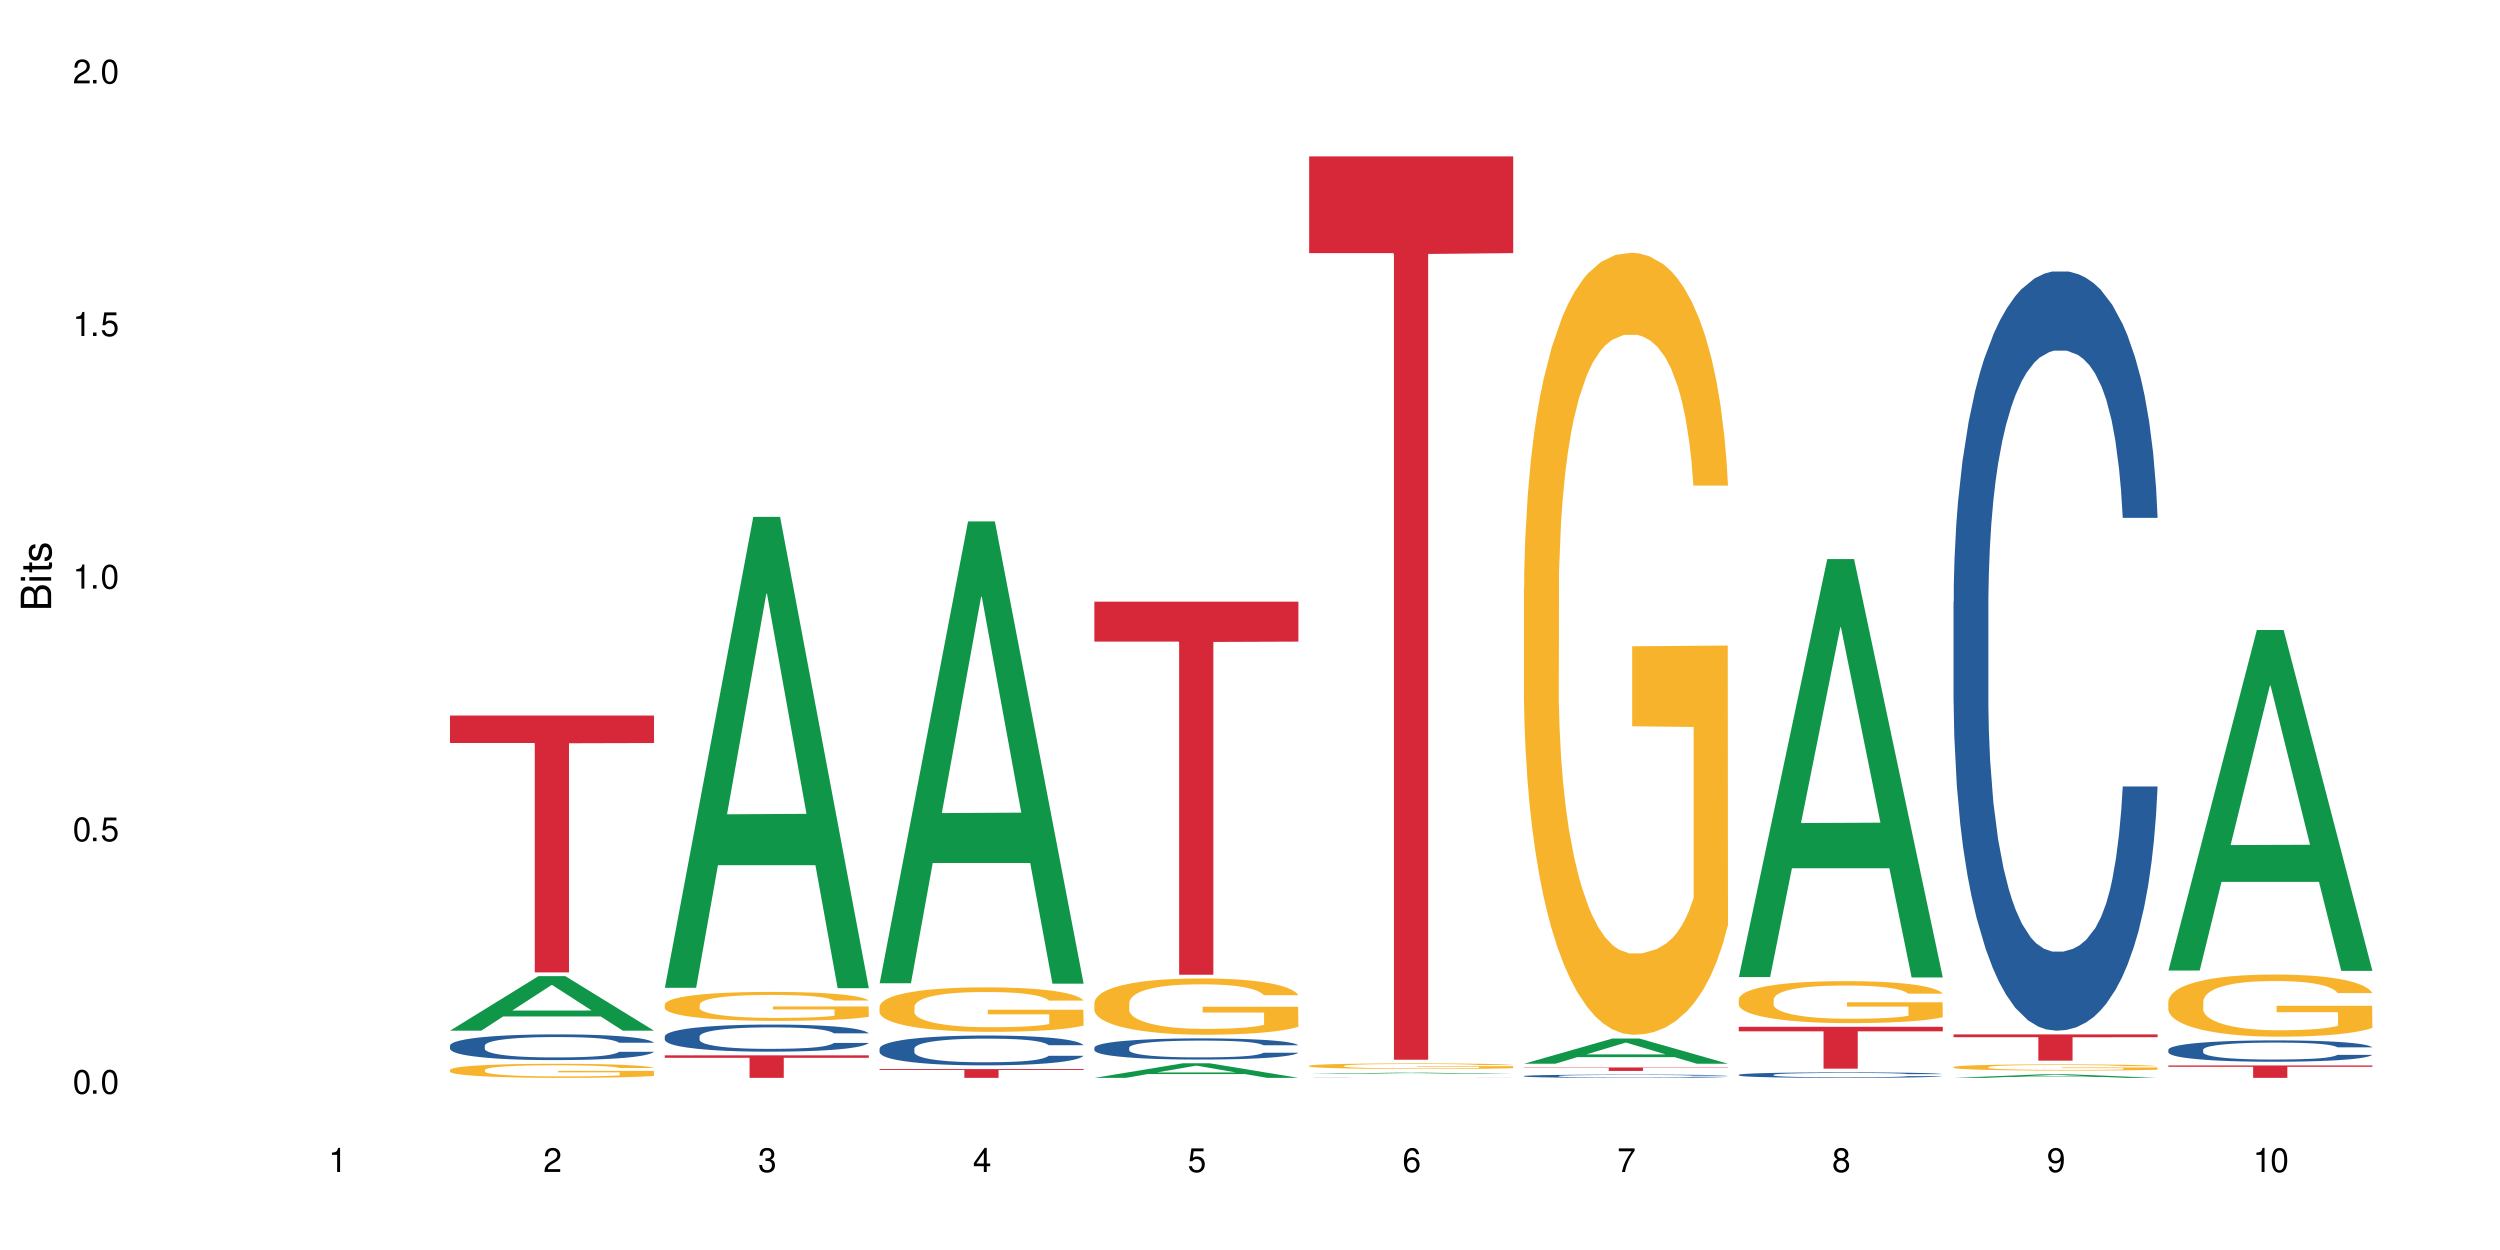 <?xml version="1.0" encoding="UTF-8"?>
<svg xmlns="http://www.w3.org/2000/svg" xmlns:xlink="http://www.w3.org/1999/xlink" width="720" height="360" viewBox="0 0 720 360">
<defs>
<g>
<g id="glyph-0-0">
</g>
<g id="glyph-0-1">
<path d="M 2.641 -6.938 C 2 -6.938 1.422 -6.656 1.078 -6.172 C 0.641 -5.562 0.406 -4.641 0.406 -3.359 C 0.406 -1.016 1.188 0.219 2.641 0.219 C 4.078 0.219 4.859 -1.016 4.859 -3.297 C 4.859 -4.641 4.656 -5.547 4.203 -6.172 C 3.844 -6.656 3.281 -6.938 2.641 -6.938 Z M 2.641 -6.188 C 3.547 -6.188 4 -5.25 4 -3.375 C 4 -1.406 3.562 -0.484 2.625 -0.484 C 1.734 -0.484 1.281 -1.438 1.281 -3.344 C 1.281 -5.25 1.734 -6.188 2.641 -6.188 Z M 2.641 -6.188 "/>
</g>
<g id="glyph-0-2">
<path d="M 1.828 -1 L 0.828 -1 L 0.828 0 L 1.828 0 Z M 1.828 -1 "/>
</g>
<g id="glyph-0-3">
<path d="M 4.562 -6.797 L 1.062 -6.797 L 0.547 -3.094 L 1.328 -3.094 C 1.719 -3.562 2.047 -3.734 2.578 -3.734 C 3.484 -3.734 4.062 -3.109 4.062 -2.094 C 4.062 -1.125 3.484 -0.531 2.578 -0.531 C 1.828 -0.531 1.375 -0.906 1.188 -1.672 L 0.328 -1.672 C 0.453 -1.109 0.547 -0.844 0.75 -0.594 C 1.125 -0.078 1.828 0.219 2.594 0.219 C 3.969 0.219 4.922 -0.781 4.922 -2.219 C 4.922 -3.562 4.031 -4.484 2.719 -4.484 C 2.25 -4.484 1.859 -4.359 1.469 -4.062 L 1.734 -5.969 L 4.562 -5.969 Z M 4.562 -6.797 "/>
</g>
<g id="glyph-0-4">
<path d="M 2.484 -4.938 L 2.484 0 L 3.328 0 L 3.328 -6.938 L 2.766 -6.938 C 2.469 -5.875 2.281 -5.734 0.984 -5.562 L 0.984 -4.938 Z M 2.484 -4.938 "/>
</g>
<g id="glyph-0-5">
<path d="M 4.859 -0.828 L 1.281 -0.828 C 1.359 -1.406 1.672 -1.781 2.5 -2.281 L 3.469 -2.828 C 4.406 -3.344 4.906 -4.062 4.906 -4.906 C 4.906 -5.484 4.672 -6.031 4.266 -6.406 C 3.859 -6.766 3.375 -6.938 2.719 -6.938 C 1.859 -6.938 1.219 -6.625 0.844 -6.031 C 0.609 -5.672 0.5 -5.234 0.484 -4.531 L 1.328 -4.531 C 1.359 -5.016 1.406 -5.281 1.531 -5.516 C 1.75 -5.938 2.188 -6.203 2.703 -6.203 C 3.469 -6.203 4.031 -5.641 4.031 -4.891 C 4.031 -4.344 3.719 -3.859 3.125 -3.516 L 2.234 -3 C 0.812 -2.172 0.406 -1.531 0.328 -0.016 L 4.859 -0.016 Z M 4.859 -0.828 "/>
</g>
<g id="glyph-0-6">
<path d="M 2.125 -3.188 L 2.578 -3.188 C 3.5 -3.188 3.984 -2.766 3.984 -1.922 C 3.984 -1.062 3.469 -0.531 2.594 -0.531 C 1.656 -0.531 1.203 -1 1.156 -2.016 L 0.312 -2.016 C 0.344 -1.453 0.438 -1.094 0.609 -0.781 C 0.953 -0.109 1.625 0.219 2.547 0.219 C 3.953 0.219 4.859 -0.625 4.859 -1.938 C 4.859 -2.828 4.516 -3.297 3.703 -3.594 C 4.344 -3.844 4.656 -4.328 4.656 -5.031 C 4.656 -6.219 3.875 -6.938 2.578 -6.938 C 1.203 -6.938 0.484 -6.172 0.453 -4.703 L 1.297 -4.703 C 1.312 -5.125 1.344 -5.359 1.453 -5.578 C 1.641 -5.969 2.062 -6.203 2.594 -6.203 C 3.344 -6.203 3.797 -5.75 3.797 -5 C 3.797 -4.516 3.609 -4.219 3.25 -4.047 C 3.016 -3.953 2.703 -3.922 2.125 -3.906 Z M 2.125 -3.188 "/>
</g>
<g id="glyph-0-7">
<path d="M 3.141 -1.672 L 3.141 0 L 3.984 0 L 3.984 -1.672 L 4.984 -1.672 L 4.984 -2.438 L 3.984 -2.438 L 3.984 -6.938 L 3.359 -6.938 L 0.266 -2.578 L 0.266 -1.672 Z M 3.141 -2.438 L 1 -2.438 L 3.141 -5.5 Z M 3.141 -2.438 "/>
</g>
<g id="glyph-0-8">
<path d="M 4.781 -5.125 C 4.609 -6.266 3.891 -6.938 2.844 -6.938 C 2.094 -6.938 1.422 -6.578 1.031 -5.953 C 0.594 -5.266 0.406 -4.422 0.406 -3.172 C 0.406 -2 0.578 -1.25 0.984 -0.641 C 1.359 -0.078 1.953 0.219 2.703 0.219 C 3.984 0.219 4.922 -0.75 4.922 -2.094 C 4.922 -3.375 4.062 -4.281 2.844 -4.281 C 2.172 -4.281 1.641 -4.031 1.281 -3.516 C 1.281 -5.234 1.828 -6.188 2.797 -6.188 C 3.391 -6.188 3.797 -5.797 3.938 -5.125 Z M 2.734 -3.531 C 3.547 -3.531 4.062 -2.953 4.062 -2.031 C 4.062 -1.156 3.484 -0.531 2.703 -0.531 C 1.922 -0.531 1.328 -1.188 1.328 -2.078 C 1.328 -2.938 1.906 -3.531 2.734 -3.531 Z M 2.734 -3.531 "/>
</g>
<g id="glyph-0-9">
<path d="M 4.984 -6.797 L 0.438 -6.797 L 0.438 -5.969 L 4.109 -5.969 C 2.5 -3.656 1.828 -2.234 1.328 0 L 2.219 0 C 2.594 -2.172 3.453 -4.047 4.984 -6.094 Z M 4.984 -6.797 "/>
</g>
<g id="glyph-0-10">
<path d="M 3.75 -3.656 C 4.469 -4.094 4.688 -4.438 4.688 -5.078 C 4.688 -6.172 3.844 -6.938 2.641 -6.938 C 1.438 -6.938 0.594 -6.172 0.594 -5.094 C 0.594 -4.438 0.812 -4.094 1.516 -3.656 C 0.734 -3.266 0.359 -2.703 0.359 -1.922 C 0.359 -0.656 1.281 0.219 2.641 0.219 C 3.984 0.219 4.922 -0.656 4.922 -1.922 C 4.922 -2.703 4.531 -3.266 3.75 -3.656 Z M 2.641 -6.188 C 3.359 -6.188 3.812 -5.75 3.812 -5.062 C 3.812 -4.406 3.344 -3.984 2.641 -3.984 C 1.922 -3.984 1.453 -4.406 1.453 -5.078 C 1.453 -5.75 1.922 -6.188 2.641 -6.188 Z M 2.641 -3.266 C 3.484 -3.266 4.062 -2.719 4.062 -1.906 C 4.062 -1.078 3.484 -0.531 2.625 -0.531 C 1.797 -0.531 1.219 -1.094 1.219 -1.906 C 1.219 -2.719 1.781 -3.266 2.641 -3.266 Z M 2.641 -3.266 "/>
</g>
<g id="glyph-0-11">
<path d="M 0.516 -1.578 C 0.672 -0.453 1.406 0.219 2.438 0.219 C 3.188 0.219 3.859 -0.141 4.266 -0.766 C 4.688 -1.453 4.891 -2.297 4.891 -3.547 C 4.891 -4.719 4.703 -5.453 4.312 -6.078 C 3.938 -6.641 3.344 -6.938 2.594 -6.938 C 1.297 -6.938 0.359 -5.969 0.359 -4.625 C 0.359 -3.344 1.234 -2.453 2.453 -2.453 C 3.094 -2.453 3.578 -2.672 4.016 -3.203 C 4 -1.484 3.469 -0.531 2.5 -0.531 C 1.906 -0.531 1.484 -0.906 1.359 -1.578 Z M 2.578 -6.203 C 3.375 -6.203 3.969 -5.531 3.969 -4.641 C 3.969 -3.797 3.391 -3.188 2.547 -3.188 C 1.734 -3.188 1.234 -3.766 1.234 -4.688 C 1.234 -5.562 1.797 -6.203 2.578 -6.203 Z M 2.578 -6.203 "/>
</g>
<g id="glyph-1-0">
</g>
<g id="glyph-1-1">
<path d="M 0 -0.953 L 0 -4.891 C 0 -5.719 -0.234 -6.344 -0.734 -6.797 C -1.188 -7.234 -1.812 -7.469 -2.5 -7.469 C -3.547 -7.469 -4.188 -7 -4.625 -5.875 C -4.984 -6.688 -5.625 -7.094 -6.531 -7.094 C -7.172 -7.094 -7.734 -6.859 -8.141 -6.391 C -8.562 -5.922 -8.75 -5.344 -8.75 -4.5 L -8.75 -0.953 Z M -4.984 -2.062 L -7.766 -2.062 L -7.766 -4.219 C -7.766 -4.844 -7.688 -5.203 -7.453 -5.5 C -7.219 -5.812 -6.859 -5.969 -6.375 -5.969 C -5.891 -5.969 -5.531 -5.812 -5.297 -5.5 C -5.062 -5.203 -4.984 -4.844 -4.984 -4.219 Z M -0.984 -2.062 L -4 -2.062 L -4 -4.781 C -4 -5.766 -3.438 -6.359 -2.484 -6.359 C -1.547 -6.359 -0.984 -5.766 -0.984 -4.781 Z M -0.984 -2.062 "/>
</g>
<g id="glyph-1-2">
<path d="M -6.281 -1.797 L -6.281 -0.797 L 0 -0.797 L 0 -1.797 Z M -8.75 -1.797 L -8.75 -0.797 L -7.484 -0.797 L -7.484 -1.797 Z M -8.75 -1.797 "/>
</g>
<g id="glyph-1-3">
<path d="M -6.281 -3.047 L -6.281 -2.016 L -8.016 -2.016 L -8.016 -1.016 L -6.281 -1.016 L -6.281 -0.172 L -5.469 -0.172 L -5.469 -1.016 L -0.719 -1.016 C -0.078 -1.016 0.281 -1.453 0.281 -2.234 C 0.281 -2.5 0.25 -2.719 0.188 -3.047 L -0.641 -3.047 C -0.609 -2.906 -0.594 -2.766 -0.594 -2.562 C -0.594 -2.141 -0.719 -2.016 -1.156 -2.016 L -5.469 -2.016 L -5.469 -3.047 Z M -6.281 -3.047 "/>
</g>
<g id="glyph-1-4">
<path d="M -4.531 -5.25 C -5.766 -5.25 -6.469 -4.422 -6.469 -2.969 C -6.469 -1.516 -5.719 -0.562 -4.547 -0.562 C -3.562 -0.562 -3.094 -1.062 -2.734 -2.562 L -2.516 -3.484 C -2.344 -4.188 -2.094 -4.469 -1.641 -4.469 C -1.047 -4.469 -0.641 -3.875 -0.641 -3 C -0.641 -2.453 -0.797 -2 -1.062 -1.75 C -1.25 -1.594 -1.422 -1.531 -1.875 -1.469 L -1.875 -0.406 C -0.422 -0.453 0.281 -1.266 0.281 -2.922 C 0.281 -4.5 -0.5 -5.516 -1.719 -5.516 C -2.656 -5.516 -3.172 -4.984 -3.469 -3.734 L -3.703 -2.766 C -3.891 -1.953 -4.156 -1.609 -4.594 -1.609 C -5.188 -1.609 -5.547 -2.125 -5.547 -2.938 C -5.547 -3.75 -5.203 -4.172 -4.531 -4.203 Z M -4.531 -5.25 "/>
</g>
</g>
</defs>
<rect x="-72" y="-36" width="864" height="432" fill="rgb(100%, 100%, 100%)" fill-opacity="1"/>
<path fill-rule="nonzero" fill="rgb(6.275%, 58.824%, 28.235%)" fill-opacity="1" d="M 129.594 296.824 L 129.656 296.809 L 155.082 281.121 L 162.805 281.121 L 188.359 296.84 L 179.383 296.84 L 172.977 292.734 L 144.91 292.734 L 138.633 296.824 L 129.594 296.824 L 147.613 291.039 L 170.402 291.023 L 159.039 283.688 L 158.914 283.672 L 158.789 283.719 L 147.547 291.023 L 147.613 291.039 Z M 129.594 296.824 "/>
<path fill-rule="nonzero" fill="rgb(14.51%, 36.078%, 60%)" fill-opacity="1" d="M 129.594 301.125 L 129.664 301.117 L 129.664 300.957 L 129.879 300.699 L 130.379 300.375 L 130.883 300.152 L 132.172 299.754 L 133.965 299.367 L 135.828 299.07 L 137.188 298.895 L 138.406 298.758 L 141.203 298.508 L 142.992 298.379 L 144.93 298.262 L 147.293 298.148 L 149.016 298.082 L 152.883 297.973 L 155.75 297.926 L 157.973 297.906 L 162.773 297.906 L 165.641 297.934 L 167.719 297.965 L 170.012 298.02 L 171.949 298.082 L 175.316 298.23 L 178.324 298.418 L 179.688 298.527 L 181.836 298.738 L 183.484 298.941 L 184.633 299.117 L 185.922 299.367 L 187.07 299.672 L 187.93 300.016 L 188.359 300.309 L 178.324 300.309 L 177.824 300.035 L 177.25 299.828 L 176.176 299.551 L 175.102 299.352 L 173.598 299.156 L 172.234 299.027 L 170.371 298.898 L 168.723 298.82 L 167.004 298.758 L 165.355 298.719 L 162.199 298.676 L 158.547 298.676 L 157.184 298.691 L 154.391 298.742 L 152.883 298.793 L 150.734 298.887 L 149.23 298.973 L 147.438 299.109 L 146.219 299.223 L 144.715 299.398 L 143.641 299.555 L 142.422 299.777 L 141.703 299.949 L 141.059 300.137 L 140.484 300.359 L 140.055 300.598 L 139.77 300.848 L 139.625 301.09 L 139.625 302.141 L 139.77 302.383 L 140.129 302.668 L 141.059 303.082 L 142.422 303.441 L 143.996 303.723 L 145.504 303.926 L 146.363 304.02 L 147.508 304.129 L 149.301 304.266 L 151.879 304.398 L 153.387 304.453 L 155.68 304.508 L 158.043 304.535 L 161.199 304.535 L 163.992 304.508 L 165.855 304.477 L 167.789 304.422 L 170.441 304.305 L 172.09 304.199 L 173.523 304.07 L 174.598 303.941 L 175.316 303.832 L 176.391 303.621 L 177.25 303.391 L 177.895 303.156 L 178.324 302.926 L 188.359 302.926 L 187.93 303.195 L 187.285 303.461 L 186.641 303.656 L 185.637 303.895 L 184.488 304.102 L 182.84 304.34 L 181.48 304.496 L 179.688 304.664 L 178.039 304.793 L 176.246 304.906 L 173.598 305.043 L 171.875 305.109 L 170.012 305.172 L 167.789 305.227 L 164.996 305.273 L 161.984 305.301 L 159.191 305.309 L 156.18 305.293 L 153.957 305.266 L 151.02 305.207 L 147.367 305.082 L 144.715 304.957 L 142.637 304.828 L 140.844 304.691 L 138.836 304.508 L 136.258 304.211 L 134.68 303.98 L 133.605 303.793 L 132.387 303.527 L 131.527 303.289 L 130.523 302.91 L 129.809 302.43 L 129.594 302.059 Z M 129.594 301.125 "/>
<path fill-rule="nonzero" fill="rgb(96.863%, 70.196%, 16.863%)" fill-opacity="1" d="M 129.594 308.109 L 129.664 308.105 L 129.664 308.031 L 129.949 307.867 L 130.668 307.637 L 131.598 307.449 L 132.602 307.301 L 133.246 307.223 L 134.32 307.109 L 135.254 307.027 L 137.617 306.863 L 140.629 306.707 L 142.277 306.641 L 144.141 306.578 L 146.793 306.508 L 148.012 306.48 L 151.738 306.422 L 155.965 306.383 L 160.625 306.371 L 162.773 306.375 L 165.711 306.391 L 169.727 306.434 L 172.02 306.469 L 173.812 306.508 L 175.676 306.555 L 177.969 306.629 L 180.117 306.719 L 181.836 306.805 L 183.559 306.918 L 184.992 307.035 L 186.211 307.164 L 187.285 307.32 L 187.93 307.449 L 188.359 307.582 L 178.398 307.582 L 177.824 307.449 L 177.18 307.352 L 176.105 307.23 L 175.031 307.141 L 173.953 307.07 L 171.949 306.973 L 170.227 306.914 L 168.078 306.863 L 166 306.828 L 163.633 306.805 L 162.199 306.801 L 158.402 306.801 L 154.961 306.824 L 152.957 306.855 L 151.523 306.883 L 149.516 306.941 L 148.297 306.984 L 147.582 307.016 L 145.43 307.129 L 143.996 307.234 L 143.207 307.305 L 142.207 307.414 L 141.488 307.516 L 140.699 307.664 L 140.27 307.773 L 139.695 308.027 L 139.625 308.691 L 139.84 308.832 L 140.27 308.984 L 140.844 309.117 L 141.703 309.258 L 142.562 309.367 L 144.07 309.512 L 145.359 309.609 L 146.363 309.672 L 148.297 309.77 L 149.086 309.805 L 150.949 309.871 L 152.883 309.922 L 155.25 309.969 L 157.039 309.988 L 159.906 310.008 L 163.562 310.008 L 167.863 309.984 L 170.586 309.957 L 172.449 309.926 L 173.668 309.902 L 175.172 309.859 L 176.246 309.824 L 177.25 309.781 L 178.469 309.719 L 178.469 308.832 L 160.766 308.828 L 160.766 308.414 L 188.289 308.41 L 188.359 309.859 L 186.855 309.961 L 184.992 310.055 L 183.199 310.129 L 181.336 310.195 L 178.684 310.266 L 176.535 310.309 L 173.238 310.359 L 170.227 310.395 L 167.074 310.414 L 164.277 310.426 L 160.984 310.43 L 158.043 310.422 L 154.891 310.402 L 152.383 310.371 L 150.09 310.336 L 147.797 310.285 L 144.93 310.207 L 143.066 310.145 L 141.129 310.066 L 139.195 309.977 L 137.477 309.875 L 136.328 309.797 L 135.184 309.707 L 133.965 309.598 L 132.816 309.473 L 131.957 309.355 L 131.168 309.227 L 130.594 309.105 L 130.023 308.938 L 129.734 308.805 L 129.594 308.688 Z M 129.594 308.109 "/>
<path fill-rule="nonzero" fill="rgb(83.922%, 15.686%, 22.353%)" fill-opacity="1" d="M 129.594 206.074 L 188.359 206.074 L 188.359 213.992 L 163.867 214.062 L 163.867 280.055 L 154.012 280.055 L 154.012 214.133 L 153.871 213.992 L 129.594 213.992 Z M 129.594 206.074 "/>
<path fill-rule="nonzero" fill="rgb(6.275%, 58.824%, 28.235%)" fill-opacity="1" d="M 191.453 284.48 L 191.516 284.352 L 216.945 148.863 L 224.668 148.863 L 250.219 284.605 L 241.242 284.605 L 234.84 249.172 L 206.773 249.172 L 200.492 284.48 L 191.453 284.48 L 209.473 234.516 L 232.266 234.387 L 220.898 171.039 L 220.773 170.914 L 220.648 171.293 L 209.41 234.387 L 209.473 234.516 Z M 191.453 284.48 "/>
<path fill-rule="nonzero" fill="rgb(14.51%, 36.078%, 60%)" fill-opacity="1" d="M 191.453 298.473 L 191.523 298.465 L 191.523 298.293 L 191.738 298.023 L 192.242 297.68 L 192.742 297.445 L 194.031 297.023 L 195.824 296.617 L 197.688 296.305 L 199.051 296.121 L 200.27 295.977 L 203.062 295.715 L 204.855 295.578 L 206.789 295.457 L 209.156 295.336 L 210.875 295.266 L 214.746 295.148 L 217.613 295.102 L 219.832 295.078 L 224.637 295.078 L 227.5 295.105 L 229.582 295.141 L 231.875 295.199 L 233.809 295.266 L 237.176 295.422 L 240.188 295.621 L 241.547 295.734 L 243.699 295.957 L 245.348 296.168 L 246.492 296.355 L 247.785 296.617 L 248.93 296.941 L 249.789 297.305 L 250.219 297.609 L 240.188 297.609 L 239.684 297.324 L 239.113 297.105 L 238.035 296.812 L 236.961 296.605 L 235.457 296.398 L 234.094 296.262 L 232.23 296.125 L 230.582 296.039 L 228.863 295.977 L 227.215 295.934 L 224.062 295.891 L 220.406 295.891 L 219.043 295.906 L 216.25 295.961 L 214.746 296.012 L 212.594 296.113 L 211.09 296.203 L 209.297 296.348 L 208.078 296.469 L 206.574 296.656 L 205.5 296.816 L 204.281 297.055 L 203.566 297.23 L 202.918 297.43 L 202.348 297.668 L 201.918 297.918 L 201.629 298.18 L 201.484 298.438 L 201.484 299.543 L 201.629 299.801 L 201.988 300.098 L 202.918 300.535 L 204.281 300.91 L 205.859 301.211 L 207.363 301.426 L 208.223 301.523 L 209.371 301.641 L 211.16 301.781 L 213.742 301.926 L 215.246 301.98 L 217.539 302.039 L 219.906 302.066 L 223.059 302.066 L 225.852 302.039 L 227.715 302.004 L 229.652 301.945 L 232.305 301.824 L 233.953 301.711 L 235.387 301.574 L 236.461 301.438 L 237.176 301.324 L 238.254 301.105 L 239.113 300.863 L 239.758 300.613 L 240.188 300.371 L 250.219 300.371 L 249.789 300.656 L 249.145 300.934 L 248.5 301.141 L 247.496 301.391 L 246.352 301.609 L 244.703 301.859 L 243.34 302.023 L 241.547 302.203 L 239.898 302.34 L 238.109 302.461 L 235.457 302.602 L 233.738 302.672 L 231.875 302.738 L 229.652 302.793 L 226.855 302.844 L 223.848 302.871 L 221.051 302.879 L 218.043 302.867 L 215.82 302.836 L 212.883 302.773 L 209.227 302.645 L 206.574 302.508 L 204.496 302.375 L 202.703 302.23 L 200.699 302.039 L 198.117 301.727 L 196.543 301.48 L 195.465 301.281 L 194.246 301.004 L 193.387 300.754 L 192.383 300.355 L 191.668 299.848 L 191.453 299.457 Z M 191.453 298.473 "/>
<path fill-rule="nonzero" fill="rgb(96.863%, 70.196%, 16.863%)" fill-opacity="1" d="M 191.453 289.246 L 191.523 289.238 L 191.523 289.086 L 191.812 288.742 L 192.527 288.27 L 193.461 287.879 L 194.461 287.574 L 195.109 287.418 L 196.184 287.188 L 197.113 287.02 L 199.48 286.676 L 202.488 286.355 L 204.137 286.219 L 206 286.09 L 208.652 285.945 L 209.871 285.895 L 213.598 285.77 L 217.828 285.695 L 222.484 285.672 L 224.637 285.68 L 227.574 285.711 L 231.586 285.793 L 233.879 285.871 L 235.672 285.945 L 237.535 286.047 L 239.828 286.199 L 241.98 286.379 L 243.699 286.562 L 245.418 286.793 L 246.852 287.035 L 248.07 287.301 L 249.145 287.621 L 249.789 287.887 L 250.219 288.156 L 240.258 288.156 L 239.684 287.887 L 239.039 287.684 L 237.965 287.43 L 236.891 287.25 L 235.816 287.105 L 233.809 286.906 L 232.09 286.785 L 229.938 286.676 L 227.859 286.609 L 225.496 286.562 L 224.062 286.547 L 220.262 286.547 L 216.824 286.602 L 214.816 286.66 L 213.383 286.723 L 211.375 286.836 L 210.156 286.93 L 209.441 286.988 L 207.293 287.227 L 205.859 287.438 L 205.07 287.582 L 204.066 287.812 L 203.348 288.02 L 202.562 288.324 L 202.133 288.551 L 201.559 289.07 L 201.484 290.441 L 201.703 290.73 L 202.133 291.043 L 202.703 291.316 L 203.566 291.605 L 204.426 291.828 L 205.93 292.125 L 207.219 292.32 L 208.223 292.449 L 210.156 292.656 L 210.945 292.727 L 212.809 292.863 L 214.746 292.969 L 217.109 293.059 L 218.902 293.105 L 221.77 293.145 L 225.422 293.145 L 229.723 293.098 L 232.445 293.039 L 234.309 292.977 L 235.527 292.922 L 237.035 292.84 L 238.109 292.762 L 239.113 292.68 L 240.332 292.551 L 240.332 290.73 L 222.629 290.723 L 222.629 289.867 L 250.148 289.859 L 250.219 292.84 L 248.715 293.047 L 246.852 293.242 L 245.059 293.395 L 243.195 293.523 L 240.547 293.668 L 238.395 293.762 L 235.098 293.867 L 232.09 293.938 L 228.934 293.98 L 226.141 294.004 L 222.844 294.012 L 219.906 293.996 L 216.75 293.953 L 214.242 293.891 L 211.949 293.816 L 209.656 293.715 L 206.789 293.555 L 204.926 293.426 L 202.992 293.266 L 201.055 293.074 L 199.336 292.871 L 198.191 292.711 L 197.043 292.527 L 195.824 292.297 L 194.68 292.039 L 193.816 291.805 L 193.031 291.535 L 192.457 291.285 L 191.883 290.941 L 191.598 290.668 L 191.453 290.434 Z M 191.453 289.246 "/>
<path fill-rule="nonzero" fill="rgb(83.922%, 15.686%, 22.353%)" fill-opacity="1" d="M 191.453 303.945 L 250.219 303.945 L 250.219 304.641 L 225.727 304.645 L 225.727 310.43 L 215.875 310.43 L 215.875 304.652 L 215.73 304.641 L 191.453 304.641 Z M 191.453 303.945 "/>
<path fill-rule="nonzero" fill="rgb(6.275%, 58.824%, 28.235%)" fill-opacity="1" d="M 253.312 283.172 L 253.375 283.047 L 278.805 150.156 L 286.527 150.156 L 312.082 283.297 L 303.102 283.297 L 296.699 248.543 L 268.633 248.543 L 262.355 283.172 L 253.312 283.172 L 271.332 234.164 L 294.125 234.039 L 282.762 171.906 L 282.633 171.781 L 282.508 172.156 L 271.27 234.039 L 271.332 234.164 Z M 253.312 283.172 "/>
<path fill-rule="nonzero" fill="rgb(14.51%, 36.078%, 60%)" fill-opacity="1" d="M 253.312 301.973 L 253.387 301.965 L 253.387 301.777 L 253.602 301.48 L 254.102 301.102 L 254.605 300.844 L 255.895 300.383 L 257.684 299.934 L 259.547 299.59 L 260.91 299.383 L 262.129 299.227 L 264.922 298.938 L 266.715 298.789 L 268.652 298.656 L 271.016 298.52 L 272.734 298.441 L 276.605 298.316 L 279.473 298.262 L 281.695 298.238 L 286.496 298.238 L 289.363 298.27 L 291.441 298.309 L 293.734 298.371 L 295.668 298.441 L 299.039 298.617 L 302.047 298.836 L 303.41 298.961 L 305.559 299.203 L 307.207 299.438 L 308.355 299.645 L 309.645 299.934 L 310.793 300.285 L 311.652 300.688 L 312.082 301.023 L 302.047 301.023 L 301.547 300.711 L 300.973 300.469 L 299.898 300.145 L 298.824 299.918 L 297.316 299.691 L 295.957 299.543 L 294.094 299.391 L 292.445 299.297 L 290.723 299.227 L 289.074 299.18 L 285.922 299.133 L 282.266 299.133 L 280.906 299.148 L 278.109 299.211 L 276.605 299.266 L 274.457 299.375 L 272.949 299.48 L 271.16 299.637 L 269.941 299.77 L 268.434 299.973 L 267.359 300.152 L 266.141 300.414 L 265.426 300.609 L 264.781 300.828 L 264.207 301.086 L 263.777 301.363 L 263.492 301.652 L 263.348 301.934 L 263.348 303.152 L 263.492 303.434 L 263.848 303.762 L 264.781 304.242 L 266.141 304.66 L 267.719 304.988 L 269.223 305.223 L 270.082 305.332 L 271.23 305.457 L 273.023 305.617 L 275.602 305.773 L 277.105 305.836 L 279.402 305.898 L 281.766 305.93 L 284.918 305.93 L 287.715 305.898 L 289.578 305.859 L 291.512 305.797 L 294.164 305.664 L 295.812 305.539 L 297.246 305.387 L 298.32 305.238 L 299.039 305.113 L 300.113 304.871 L 300.973 304.602 L 301.617 304.328 L 302.047 304.062 L 312.082 304.062 L 311.652 304.375 L 311.008 304.684 L 310.363 304.91 L 309.359 305.184 L 308.211 305.426 L 306.562 305.703 L 305.203 305.883 L 303.41 306.078 L 301.762 306.227 L 299.969 306.359 L 297.316 306.52 L 295.598 306.598 L 293.734 306.668 L 291.512 306.73 L 288.719 306.785 L 285.707 306.816 L 282.914 306.824 L 279.902 306.809 L 277.68 306.777 L 274.742 306.707 L 271.086 306.566 L 268.434 306.418 L 266.355 306.266 L 264.566 306.109 L 262.559 305.898 L 259.98 305.555 L 258.402 305.285 L 257.328 305.066 L 256.109 304.762 L 255.25 304.484 L 254.246 304.047 L 253.527 303.488 L 253.312 303.059 Z M 253.312 301.973 "/>
<path fill-rule="nonzero" fill="rgb(96.863%, 70.196%, 16.863%)" fill-opacity="1" d="M 253.312 289.848 L 253.387 289.836 L 253.387 289.605 L 253.672 289.078 L 254.387 288.352 L 255.32 287.754 L 256.324 287.289 L 256.969 287.043 L 258.043 286.691 L 258.977 286.434 L 261.34 285.906 L 264.352 285.414 L 266 285.203 L 267.863 285.008 L 270.516 284.785 L 271.73 284.703 L 275.461 284.516 L 279.688 284.398 L 284.348 284.363 L 286.496 284.375 L 289.434 284.422 L 293.449 284.551 L 295.742 284.668 L 297.531 284.785 L 299.395 284.938 L 301.691 285.168 L 303.84 285.449 L 305.559 285.73 L 307.281 286.082 L 308.715 286.457 L 309.93 286.867 L 311.008 287.355 L 311.652 287.766 L 312.082 288.176 L 302.121 288.176 L 301.547 287.766 L 300.902 287.449 L 299.824 287.066 L 298.75 286.785 L 297.676 286.562 L 295.668 286.258 L 293.949 286.07 L 291.801 285.906 L 289.723 285.801 L 287.355 285.73 L 285.922 285.707 L 282.125 285.707 L 278.684 285.789 L 276.676 285.883 L 275.242 285.977 L 273.238 286.152 L 272.02 286.293 L 271.301 286.387 L 269.152 286.75 L 267.719 287.078 L 266.93 287.301 L 265.926 287.648 L 265.211 287.965 L 264.422 288.434 L 263.992 288.785 L 263.418 289.582 L 263.348 291.688 L 263.562 292.129 L 263.992 292.609 L 264.566 293.031 L 265.426 293.477 L 266.285 293.816 L 267.789 294.273 L 269.082 294.574 L 270.082 294.773 L 272.02 295.09 L 272.809 295.195 L 274.672 295.406 L 276.605 295.57 L 278.973 295.711 L 280.762 295.781 L 283.629 295.84 L 287.285 295.84 L 291.586 295.77 L 294.309 295.676 L 296.172 295.582 L 297.391 295.5 L 298.895 295.371 L 299.969 295.254 L 300.973 295.125 L 302.191 294.926 L 302.191 292.129 L 284.488 292.117 L 284.488 290.809 L 312.008 290.797 L 312.082 295.371 L 310.578 295.688 L 308.715 295.992 L 306.922 296.227 L 305.059 296.426 L 302.406 296.645 L 300.258 296.785 L 296.961 296.949 L 293.949 297.055 L 290.797 297.125 L 288 297.16 L 284.703 297.172 L 281.766 297.148 L 278.613 297.078 L 276.105 296.984 L 273.812 296.867 L 271.516 296.715 L 268.652 296.473 L 266.789 296.273 L 264.852 296.027 L 262.918 295.734 L 261.195 295.418 L 260.051 295.172 L 258.902 294.891 L 257.684 294.539 L 256.539 294.145 L 255.68 293.781 L 254.891 293.371 L 254.316 292.984 L 253.742 292.457 L 253.457 292.035 L 253.312 291.676 Z M 253.312 289.848 "/>
<path fill-rule="nonzero" fill="rgb(83.922%, 15.686%, 22.353%)" fill-opacity="1" d="M 253.312 307.891 L 312.082 307.891 L 312.082 308.16 L 287.59 308.164 L 287.59 310.43 L 277.734 310.43 L 277.734 308.168 L 277.594 308.16 L 253.312 308.16 Z M 253.312 307.891 "/>
<path fill-rule="nonzero" fill="rgb(6.275%, 58.824%, 28.235%)" fill-opacity="1" d="M 315.176 310.426 L 315.238 310.422 L 340.664 306.223 L 348.387 306.223 L 373.941 310.43 L 364.965 310.43 L 358.559 309.332 L 330.496 309.332 L 324.215 310.426 L 315.176 310.426 L 333.195 308.879 L 355.984 308.875 L 344.621 306.91 L 344.496 306.906 L 344.371 306.918 L 333.133 308.875 L 333.195 308.879 Z M 315.176 310.426 "/>
<path fill-rule="nonzero" fill="rgb(14.51%, 36.078%, 60%)" fill-opacity="1" d="M 315.176 301.715 L 315.246 301.707 L 315.246 301.574 L 315.461 301.363 L 315.961 301.098 L 316.465 300.91 L 317.754 300.582 L 319.547 300.266 L 321.41 300.02 L 322.77 299.875 L 323.988 299.766 L 326.785 299.559 L 328.578 299.453 L 330.512 299.359 L 332.875 299.262 L 334.598 299.207 L 338.465 299.117 L 341.332 299.078 L 343.555 299.062 L 348.355 299.062 L 351.223 299.086 L 353.301 299.113 L 355.594 299.156 L 357.531 299.207 L 360.898 299.332 L 363.91 299.484 L 365.27 299.574 L 367.422 299.746 L 369.07 299.914 L 370.215 300.059 L 371.504 300.266 L 372.652 300.516 L 373.512 300.801 L 373.941 301.039 L 363.91 301.039 L 363.406 300.816 L 362.832 300.645 L 361.758 300.418 L 360.684 300.254 L 359.18 300.094 L 357.816 299.988 L 355.953 299.883 L 354.305 299.816 L 352.586 299.766 L 350.938 299.73 L 347.785 299.699 L 344.129 299.699 L 342.766 299.711 L 339.973 299.754 L 338.465 299.793 L 336.316 299.871 L 334.812 299.941 L 333.02 300.055 L 331.801 300.148 L 330.297 300.293 L 329.223 300.422 L 328.004 300.605 L 327.285 300.746 L 326.641 300.902 L 326.066 301.086 L 325.637 301.281 L 325.352 301.484 L 325.207 301.688 L 325.207 302.551 L 325.352 302.75 L 325.711 302.984 L 326.641 303.324 L 328.004 303.617 L 329.578 303.852 L 331.086 304.02 L 331.945 304.098 L 333.09 304.188 L 334.883 304.297 L 337.465 304.41 L 338.969 304.453 L 341.262 304.5 L 343.625 304.52 L 346.781 304.52 L 349.574 304.5 L 351.438 304.469 L 353.375 304.426 L 356.023 304.332 L 357.672 304.242 L 359.105 304.137 L 360.184 304.031 L 360.898 303.941 L 361.973 303.77 L 362.832 303.578 L 363.48 303.383 L 363.91 303.195 L 373.941 303.195 L 373.512 303.418 L 372.867 303.637 L 372.223 303.797 L 371.219 303.992 L 370.07 304.164 L 368.422 304.359 L 367.062 304.488 L 365.27 304.625 L 363.621 304.73 L 361.832 304.828 L 359.18 304.938 L 357.457 304.992 L 355.594 305.043 L 353.375 305.09 L 350.578 305.129 L 347.57 305.148 L 344.773 305.156 L 341.762 305.145 L 339.543 305.121 L 336.602 305.07 L 332.949 304.973 L 330.297 304.867 L 328.219 304.762 L 326.426 304.648 L 324.418 304.5 L 321.84 304.254 L 320.262 304.062 L 319.188 303.906 L 317.969 303.691 L 317.109 303.496 L 316.105 303.184 L 315.391 302.789 L 315.176 302.48 Z M 315.176 301.715 "/>
<path fill-rule="nonzero" fill="rgb(96.863%, 70.196%, 16.863%)" fill-opacity="1" d="M 315.176 288.734 L 315.246 288.719 L 315.246 288.422 L 315.531 287.758 L 316.25 286.84 L 317.18 286.086 L 318.184 285.492 L 318.828 285.184 L 319.906 284.738 L 320.836 284.414 L 323.203 283.746 L 326.211 283.125 L 327.859 282.859 L 329.723 282.609 L 332.375 282.328 L 333.594 282.223 L 337.32 281.988 L 341.547 281.84 L 346.207 281.793 L 348.355 281.809 L 351.297 281.867 L 355.309 282.031 L 357.602 282.18 L 359.395 282.328 L 361.258 282.52 L 363.551 282.816 L 365.699 283.172 L 367.422 283.527 L 369.141 283.969 L 370.574 284.441 L 371.793 284.961 L 372.867 285.582 L 373.512 286.102 L 373.941 286.617 L 363.98 286.617 L 363.406 286.102 L 362.762 285.699 L 361.688 285.211 L 360.613 284.855 L 359.535 284.574 L 357.531 284.191 L 355.809 283.953 L 353.66 283.746 L 351.582 283.613 L 349.215 283.527 L 347.785 283.496 L 343.984 283.496 L 340.547 283.598 L 338.539 283.719 L 337.105 283.836 L 335.098 284.059 L 333.879 284.234 L 333.164 284.355 L 331.012 284.812 L 329.578 285.227 L 328.793 285.508 L 327.789 285.953 L 327.07 286.352 L 326.281 286.945 L 325.852 287.387 L 325.281 288.395 L 325.207 291.059 L 325.422 291.621 L 325.852 292.227 L 326.426 292.758 L 327.285 293.32 L 328.145 293.75 L 329.652 294.328 L 330.941 294.711 L 331.945 294.965 L 333.879 295.363 L 334.668 295.496 L 336.531 295.762 L 338.465 295.969 L 340.832 296.148 L 342.625 296.238 L 345.488 296.309 L 349.145 296.309 L 353.445 296.223 L 356.168 296.102 L 358.031 295.984 L 359.25 295.883 L 360.754 295.719 L 361.832 295.57 L 362.832 295.406 L 364.051 295.156 L 364.051 291.621 L 346.352 291.605 L 346.352 289.949 L 373.871 289.934 L 373.941 295.719 L 372.438 296.117 L 370.574 296.504 L 368.781 296.797 L 366.918 297.051 L 364.266 297.332 L 362.117 297.508 L 358.82 297.715 L 355.809 297.848 L 352.656 297.938 L 349.863 297.98 L 346.566 297.996 L 343.625 297.969 L 340.473 297.879 L 337.965 297.762 L 335.672 297.613 L 333.379 297.422 L 330.512 297.109 L 328.648 296.859 L 326.715 296.547 L 324.777 296.176 L 323.059 295.777 L 321.91 295.469 L 320.766 295.113 L 319.547 294.668 L 318.398 294.164 L 317.539 293.707 L 316.75 293.188 L 316.18 292.699 L 315.605 292.035 L 315.316 291.5 L 315.176 291.043 Z M 315.176 288.734 "/>
<path fill-rule="nonzero" fill="rgb(83.922%, 15.686%, 22.353%)" fill-opacity="1" d="M 315.176 173.281 L 373.941 173.281 L 373.941 184.785 L 349.449 184.883 L 349.449 280.727 L 339.594 280.727 L 339.594 184.984 L 339.453 184.785 L 315.176 184.785 Z M 315.176 173.281 "/>
<path fill-rule="nonzero" fill="rgb(6.275%, 58.824%, 28.235%)" fill-opacity="1" d="M 377.035 309.312 L 377.098 309.312 L 402.527 308.922 L 410.25 308.922 L 435.805 309.312 L 426.824 309.312 L 420.422 309.211 L 392.355 309.211 L 386.078 309.312 L 377.035 309.312 L 395.055 309.172 L 417.848 309.168 L 406.48 308.988 L 406.23 308.988 L 394.992 309.168 L 395.055 309.172 Z M 377.035 309.312 "/>
<path fill-rule="nonzero" fill="rgb(14.51%, 36.078%, 60%)" fill-opacity="1" d="M 377.035 310.402 L 377.105 310.402 L 377.32 310.398 L 377.824 310.398 L 378.324 310.395 L 379.617 310.391 L 381.406 310.391 L 383.27 310.387 L 385.852 310.387 L 388.645 310.383 L 396.457 310.383 L 400.328 310.379 L 417.457 310.379 L 419.391 310.383 L 427.133 310.383 L 429.281 310.387 L 432.078 310.387 L 433.367 310.391 L 434.512 310.391 L 435.375 310.395 L 435.805 310.395 L 424.695 310.395 L 423.621 310.391 L 422.543 310.391 L 421.039 310.387 L 394.879 310.387 L 393.664 310.391 L 391.082 310.391 L 389.863 310.395 L 388.504 310.395 L 387.93 310.398 L 387.211 310.398 L 387.07 310.402 L 387.07 310.41 L 387.211 310.41 L 387.57 310.414 L 388.504 310.414 L 389.863 310.418 L 391.441 310.418 L 392.945 310.422 L 396.742 310.422 L 399.324 310.426 L 415.234 310.426 L 417.887 310.422 L 422.758 310.422 L 423.836 310.418 L 424.695 310.418 L 425.34 310.414 L 435.805 310.414 L 435.375 310.418 L 434.082 310.418 L 433.078 310.422 L 431.934 310.422 L 430.285 310.426 L 425.484 310.426 L 423.691 310.43 L 392.156 310.43 L 390.078 310.426 L 386.281 310.426 L 383.699 310.422 L 381.047 310.422 L 379.832 310.418 L 378.969 310.418 L 377.969 310.414 L 377.25 310.41 L 377.035 310.41 Z M 377.035 310.402 "/>
<path fill-rule="nonzero" fill="rgb(96.863%, 70.196%, 16.863%)" fill-opacity="1" d="M 377.035 306.945 L 377.105 306.945 L 377.105 306.914 L 377.395 306.852 L 378.109 306.762 L 379.043 306.688 L 380.047 306.629 L 380.691 306.598 L 381.766 306.555 L 382.695 306.52 L 385.062 306.457 L 388.07 306.395 L 389.719 306.367 L 391.582 306.344 L 394.234 306.316 L 395.453 306.305 L 399.18 306.281 L 403.41 306.27 L 408.066 306.266 L 410.219 306.266 L 413.156 306.27 L 417.168 306.285 L 419.461 306.301 L 421.254 306.316 L 423.117 306.336 L 425.41 306.363 L 427.562 306.398 L 429.281 306.434 L 431 306.477 L 432.434 306.523 L 433.652 306.574 L 434.727 306.637 L 435.375 306.688 L 435.805 306.738 L 425.84 306.738 L 425.27 306.688 L 424.621 306.648 L 423.547 306.602 L 422.473 306.566 L 421.398 306.539 L 419.391 306.5 L 417.672 306.477 L 415.52 306.457 L 413.441 306.441 L 411.078 306.434 L 409.645 306.43 L 405.848 306.43 L 402.406 306.441 L 400.398 306.453 L 398.965 306.465 L 396.961 306.488 L 395.742 306.504 L 395.023 306.516 L 392.875 306.562 L 391.441 306.602 L 390.652 306.629 L 389.648 306.672 L 388.934 306.711 L 388.145 306.77 L 387.715 306.812 L 387.141 306.914 L 387.07 307.176 L 387.285 307.23 L 387.715 307.289 L 388.289 307.344 L 389.148 307.398 L 390.008 307.441 L 391.512 307.496 L 392.801 307.535 L 393.805 307.559 L 395.742 307.598 L 396.527 307.613 L 398.391 307.637 L 400.328 307.66 L 402.691 307.676 L 404.484 307.684 L 407.352 307.691 L 411.008 307.691 L 415.305 307.684 L 418.031 307.672 L 419.895 307.66 L 421.109 307.648 L 422.617 307.633 L 423.691 307.621 L 424.695 307.602 L 425.914 307.578 L 425.914 307.23 L 408.211 307.23 L 408.211 307.066 L 435.73 307.066 L 435.805 307.633 L 434.297 307.672 L 432.434 307.711 L 430.645 307.738 L 428.781 307.766 L 426.129 307.793 L 423.977 307.809 L 420.68 307.832 L 417.672 307.844 L 414.52 307.852 L 411.723 307.855 L 408.426 307.859 L 405.488 307.855 L 402.336 307.848 L 399.824 307.836 L 397.531 307.82 L 395.238 307.801 L 392.371 307.77 L 390.508 307.746 L 388.574 307.715 L 386.641 307.68 L 384.918 307.641 L 383.773 307.609 L 382.625 307.574 L 381.406 307.531 L 380.262 307.48 L 379.398 307.438 L 378.613 307.383 L 378.039 307.336 L 377.465 307.27 L 377.18 307.219 L 377.035 307.172 Z M 377.035 306.945 "/>
<path fill-rule="nonzero" fill="rgb(83.922%, 15.686%, 22.353%)" fill-opacity="1" d="M 377.035 45.051 L 435.805 45.051 L 435.805 72.898 L 411.312 73.141 L 411.312 305.199 L 401.457 305.199 L 401.457 73.387 L 401.312 72.898 L 377.035 72.898 Z M 377.035 45.051 "/>
<path fill-rule="nonzero" fill="rgb(6.275%, 58.824%, 28.235%)" fill-opacity="1" d="M 438.895 306.352 L 438.957 306.348 L 464.387 299.09 L 472.109 299.09 L 497.664 306.359 L 488.688 306.359 L 482.281 304.461 L 454.215 304.461 L 447.938 306.352 L 438.895 306.352 L 456.914 303.676 L 479.707 303.672 L 468.344 300.277 L 468.219 300.27 L 468.09 300.293 L 456.852 303.672 L 456.914 303.676 Z M 438.895 306.352 "/>
<path fill-rule="nonzero" fill="rgb(14.51%, 36.078%, 60%)" fill-opacity="1" d="M 438.895 309.898 L 438.969 309.895 L 438.969 309.875 L 439.184 309.844 L 439.684 309.801 L 440.188 309.773 L 441.477 309.723 L 443.27 309.672 L 445.133 309.633 L 446.492 309.613 L 447.711 309.594 L 450.508 309.562 L 452.297 309.547 L 454.234 309.531 L 456.598 309.516 L 458.316 309.508 L 462.188 309.496 L 465.055 309.488 L 467.277 309.484 L 472.078 309.484 L 474.945 309.488 L 477.023 309.492 L 479.316 309.5 L 481.254 309.508 L 484.621 309.527 L 487.629 309.551 L 488.992 309.566 L 491.141 309.594 L 492.789 309.617 L 493.938 309.641 L 495.227 309.672 L 496.375 309.711 L 497.234 309.754 L 497.664 309.793 L 487.629 309.793 L 487.129 309.758 L 486.555 309.73 L 485.48 309.695 L 484.406 309.672 L 482.898 309.645 L 481.539 309.629 L 479.676 309.613 L 478.027 309.602 L 476.309 309.594 L 474.66 309.59 L 471.504 309.586 L 466.488 309.586 L 463.691 309.594 L 462.188 309.598 L 460.039 309.613 L 458.535 309.621 L 456.742 309.641 L 455.523 309.656 L 454.02 309.676 L 452.941 309.695 L 451.727 309.727 L 451.008 309.746 L 450.363 309.77 L 449.789 309.801 L 449.359 309.828 L 449.074 309.863 L 448.93 309.895 L 448.93 310.027 L 449.074 310.059 L 449.43 310.094 L 450.363 310.148 L 451.727 310.191 L 453.301 310.23 L 454.805 310.254 L 455.668 310.266 L 456.812 310.281 L 458.605 310.297 L 461.184 310.316 L 462.691 310.32 L 464.984 310.328 L 467.348 310.332 L 470.5 310.332 L 473.297 310.328 L 475.16 310.324 L 477.094 310.316 L 479.746 310.305 L 481.395 310.289 L 482.828 310.273 L 483.902 310.258 L 484.621 310.242 L 485.695 310.215 L 486.555 310.188 L 487.199 310.156 L 487.629 310.125 L 497.664 310.125 L 497.234 310.16 L 496.59 310.195 L 495.945 310.219 L 494.941 310.25 L 493.793 310.277 L 492.145 310.309 L 490.785 310.328 L 488.992 310.348 L 487.344 310.363 L 485.551 310.379 L 482.898 310.398 L 481.18 310.406 L 479.316 310.414 L 477.094 310.422 L 474.301 310.426 L 471.289 310.43 L 465.484 310.43 L 463.262 310.426 L 460.324 310.418 L 456.668 310.402 L 454.02 310.387 L 451.941 310.371 L 450.148 310.352 L 448.141 310.328 L 445.562 310.289 L 443.984 310.262 L 442.91 310.238 L 441.691 310.203 L 440.832 310.172 L 439.828 310.125 L 439.109 310.062 L 438.895 310.016 Z M 438.895 309.898 "/>
<path fill-rule="nonzero" fill="rgb(96.863%, 70.196%, 16.863%)" fill-opacity="1" d="M 438.895 169.258 L 438.969 169.051 L 438.969 164.938 L 439.254 155.68 L 439.973 142.93 L 440.902 132.438 L 441.906 124.211 L 442.551 119.891 L 443.625 113.719 L 444.559 109.195 L 446.922 99.938 L 449.934 91.297 L 451.582 87.594 L 453.445 84.098 L 456.098 80.191 L 457.316 78.75 L 461.043 75.461 L 465.27 73.402 L 469.93 72.785 L 472.078 72.992 L 475.016 73.812 L 479.031 76.078 L 481.324 78.133 L 483.117 80.191 L 484.98 82.863 L 487.273 86.977 L 489.422 91.914 L 491.141 96.852 L 492.863 103.023 L 494.297 109.605 L 495.516 116.805 L 496.59 125.445 L 497.234 132.645 L 497.664 139.844 L 487.703 139.844 L 487.129 132.645 L 486.484 127.09 L 485.41 120.301 L 484.332 115.363 L 483.258 111.457 L 481.254 106.109 L 479.531 102.816 L 477.383 99.938 L 475.305 98.086 L 472.938 96.852 L 471.504 96.441 L 467.707 96.441 L 464.266 97.879 L 462.262 99.527 L 460.828 101.172 L 458.82 104.258 L 457.602 106.727 L 456.887 108.371 L 454.734 114.746 L 453.301 120.508 L 452.512 124.414 L 451.512 130.586 L 450.793 136.141 L 450.004 144.367 L 449.574 150.539 L 449 164.527 L 448.93 201.551 L 449.145 209.367 L 449.574 217.801 L 450.148 225.207 L 451.008 233.023 L 451.867 238.988 L 453.375 247.012 L 454.664 252.359 L 455.668 255.855 L 457.602 261.41 L 458.391 263.262 L 460.254 266.965 L 462.188 269.844 L 464.555 272.312 L 466.344 273.547 L 469.211 274.574 L 472.867 274.574 L 477.168 273.34 L 479.891 271.695 L 481.754 270.051 L 482.973 268.609 L 484.477 266.348 L 485.551 264.289 L 486.555 262.027 L 487.773 258.531 L 487.773 209.367 L 470.07 209.164 L 470.07 186.125 L 497.594 185.918 L 497.664 266.348 L 496.16 271.902 L 494.297 277.25 L 492.504 281.363 L 490.641 284.859 L 487.988 288.77 L 485.84 291.238 L 482.543 294.117 L 479.531 295.969 L 476.379 297.203 L 473.582 297.82 L 470.285 298.023 L 467.348 297.613 L 464.195 296.379 L 461.688 294.734 L 459.395 292.676 L 457.102 290.004 L 454.234 285.684 L 452.371 282.188 L 450.434 277.867 L 448.5 272.723 L 446.781 267.172 L 445.633 262.852 L 444.484 257.914 L 443.27 251.742 L 442.121 244.75 L 441.262 238.371 L 440.473 231.172 L 439.898 224.387 L 439.328 215.129 L 439.039 207.723 L 438.895 201.348 Z M 438.895 169.258 "/>
<path fill-rule="nonzero" fill="rgb(83.922%, 15.686%, 22.353%)" fill-opacity="1" d="M 438.895 307.426 L 497.664 307.426 L 497.664 307.531 L 473.172 307.531 L 473.172 308.422 L 463.316 308.422 L 463.316 307.535 L 463.176 307.531 L 438.895 307.531 Z M 438.895 307.426 "/>
<path fill-rule="nonzero" fill="rgb(6.275%, 58.824%, 28.235%)" fill-opacity="1" d="M 500.758 281.395 L 500.82 281.281 L 526.25 161.008 L 533.973 161.008 L 559.523 281.508 L 550.547 281.508 L 544.141 250.051 L 516.078 250.051 L 509.797 281.395 L 500.758 281.395 L 518.777 237.039 L 541.566 236.926 L 530.203 180.695 L 530.078 180.582 L 529.953 180.918 L 518.715 236.926 L 518.777 237.039 Z M 500.758 281.395 "/>
<path fill-rule="nonzero" fill="rgb(14.51%, 36.078%, 60%)" fill-opacity="1" d="M 500.758 309.535 L 500.828 309.531 L 500.828 309.5 L 501.043 309.441 L 501.547 309.375 L 502.047 309.324 L 503.336 309.238 L 505.129 309.156 L 506.992 309.094 L 508.355 309.055 L 509.57 309.027 L 512.367 308.973 L 514.16 308.945 L 516.094 308.922 L 518.461 308.895 L 520.18 308.883 L 524.051 308.859 L 526.914 308.848 L 529.137 308.844 L 533.938 308.844 L 536.805 308.852 L 538.883 308.855 L 541.18 308.867 L 543.113 308.883 L 546.48 308.914 L 549.492 308.953 L 550.852 308.977 L 553.004 309.023 L 554.652 309.066 L 555.797 309.105 L 557.09 309.156 L 558.234 309.223 L 559.094 309.297 L 559.523 309.359 L 549.492 309.359 L 548.988 309.301 L 548.418 309.258 L 547.34 309.195 L 546.266 309.156 L 544.762 309.113 L 543.398 309.086 L 541.535 309.059 L 539.887 309.039 L 538.168 309.027 L 536.52 309.02 L 533.367 309.008 L 529.711 309.008 L 528.348 309.012 L 525.555 309.023 L 524.051 309.035 L 521.898 309.055 L 520.395 309.074 L 518.602 309.102 L 517.383 309.129 L 515.879 309.164 L 514.805 309.199 L 513.586 309.246 L 512.867 309.281 L 512.223 309.324 L 511.652 309.371 L 511.219 309.422 L 510.934 309.477 L 510.789 309.527 L 510.789 309.75 L 510.934 309.805 L 511.293 309.863 L 512.223 309.953 L 513.586 310.031 L 515.164 310.09 L 516.668 310.133 L 517.527 310.156 L 518.676 310.18 L 520.465 310.207 L 523.047 310.234 L 524.551 310.246 L 526.844 310.258 L 529.211 310.266 L 532.363 310.266 L 535.156 310.258 L 537.02 310.254 L 538.957 310.242 L 541.609 310.215 L 543.258 310.191 L 544.691 310.164 L 545.766 310.137 L 546.48 310.113 L 547.555 310.07 L 548.418 310.02 L 549.062 309.969 L 549.492 309.922 L 559.523 309.922 L 559.094 309.977 L 558.449 310.035 L 557.805 310.078 L 556.801 310.129 L 555.656 310.172 L 554.008 310.223 L 552.645 310.258 L 550.852 310.293 L 549.203 310.32 L 547.414 310.344 L 544.762 310.375 L 543.043 310.387 L 541.18 310.402 L 538.957 310.414 L 536.16 310.422 L 533.152 310.43 L 530.355 310.43 L 527.348 310.426 L 525.125 310.422 L 522.188 310.41 L 518.531 310.383 L 515.879 310.355 L 513.801 310.328 L 512.008 310.297 L 510.004 310.258 L 507.422 310.195 L 505.844 310.145 L 504.77 310.105 L 503.551 310.051 L 502.691 310 L 501.688 309.918 L 500.973 309.812 L 500.758 309.734 Z M 500.758 309.535 "/>
<path fill-rule="nonzero" fill="rgb(96.863%, 70.196%, 16.863%)" fill-opacity="1" d="M 500.758 287.75 L 500.828 287.738 L 500.828 287.52 L 501.117 287.023 L 501.832 286.336 L 502.766 285.773 L 503.766 285.332 L 504.414 285.102 L 505.488 284.77 L 506.418 284.527 L 508.785 284.031 L 511.793 283.566 L 513.441 283.367 L 515.305 283.18 L 517.957 282.969 L 519.176 282.891 L 522.902 282.715 L 527.133 282.605 L 531.789 282.57 L 533.938 282.582 L 536.879 282.629 L 540.891 282.75 L 543.184 282.859 L 544.977 282.969 L 546.84 283.113 L 549.133 283.332 L 551.281 283.598 L 553.004 283.863 L 554.723 284.195 L 556.156 284.547 L 557.375 284.934 L 558.449 285.398 L 559.094 285.785 L 559.523 286.172 L 549.562 286.172 L 548.988 285.785 L 548.344 285.488 L 547.27 285.121 L 546.195 284.859 L 545.121 284.648 L 543.113 284.359 L 541.395 284.184 L 539.242 284.031 L 537.164 283.93 L 534.801 283.863 L 533.367 283.844 L 529.566 283.844 L 526.129 283.918 L 524.121 284.008 L 522.688 284.098 L 520.68 284.262 L 519.461 284.395 L 518.746 284.48 L 516.598 284.824 L 515.164 285.133 L 514.375 285.344 L 513.371 285.676 L 512.652 285.973 L 511.867 286.414 L 511.438 286.746 L 510.863 287.496 L 510.789 289.484 L 511.004 289.902 L 511.438 290.355 L 512.008 290.754 L 512.867 291.172 L 513.73 291.492 L 515.234 291.926 L 516.523 292.211 L 517.527 292.398 L 519.461 292.699 L 520.25 292.797 L 522.113 292.996 L 524.051 293.148 L 526.414 293.281 L 528.207 293.348 L 531.074 293.402 L 534.727 293.402 L 539.027 293.336 L 541.75 293.25 L 543.613 293.16 L 544.832 293.082 L 546.34 292.961 L 547.414 292.852 L 548.418 292.73 L 549.633 292.543 L 549.633 289.902 L 531.934 289.895 L 531.934 288.656 L 559.453 288.645 L 559.523 292.961 L 558.02 293.262 L 556.156 293.547 L 554.363 293.77 L 552.5 293.957 L 549.852 294.164 L 547.699 294.297 L 544.402 294.453 L 541.395 294.551 L 538.238 294.617 L 535.445 294.652 L 532.148 294.664 L 529.211 294.641 L 526.055 294.574 L 523.547 294.484 L 521.254 294.375 L 518.961 294.23 L 516.094 294 L 514.23 293.812 L 512.297 293.582 L 510.359 293.305 L 508.641 293.008 L 507.492 292.773 L 506.348 292.508 L 505.129 292.18 L 503.98 291.805 L 503.121 291.461 L 502.332 291.074 L 501.762 290.711 L 501.188 290.215 L 500.902 289.816 L 500.758 289.473 Z M 500.758 287.75 "/>
<path fill-rule="nonzero" fill="rgb(83.922%, 15.686%, 22.353%)" fill-opacity="1" d="M 500.758 295.727 L 559.523 295.727 L 559.523 297.02 L 535.031 297.031 L 535.031 307.777 L 525.18 307.777 L 525.18 297.039 L 525.035 297.02 L 500.758 297.02 Z M 500.758 295.727 "/>
<path fill-rule="nonzero" fill="rgb(6.275%, 58.824%, 28.235%)" fill-opacity="1" d="M 562.617 310.43 L 562.68 310.43 L 588.109 309.391 L 595.832 309.391 L 621.387 310.43 L 612.406 310.43 L 606.004 310.16 L 577.938 310.16 L 571.66 310.43 L 562.617 310.43 L 580.637 310.047 L 603.43 310.047 L 592.066 309.559 L 591.938 309.559 L 591.812 309.562 L 580.574 310.047 L 580.637 310.047 Z M 562.617 310.43 "/>
<path fill-rule="nonzero" fill="rgb(14.51%, 36.078%, 60%)" fill-opacity="1" d="M 562.617 173.336 L 562.691 173.133 L 562.691 168.336 L 562.906 160.742 L 563.406 151.148 L 563.906 144.555 L 565.199 132.766 L 566.988 121.371 L 568.852 112.578 L 570.215 107.383 L 571.434 103.387 L 574.227 95.992 L 576.02 92.195 L 577.953 88.797 L 580.32 85.398 L 582.039 83.398 L 585.91 80.203 L 588.777 78.805 L 591 78.203 L 595.801 78.203 L 598.668 79.004 L 600.746 80.004 L 603.039 81.602 L 604.973 83.398 L 608.344 87.797 L 611.352 93.395 L 612.715 96.59 L 614.863 102.785 L 616.512 108.781 L 617.66 113.977 L 618.949 121.371 L 620.098 130.367 L 620.957 140.559 L 621.387 149.152 L 611.352 149.152 L 610.852 141.156 L 610.277 134.961 L 609.203 126.77 L 608.129 120.973 L 606.621 115.176 L 605.262 111.379 L 603.398 107.582 L 601.75 105.184 L 600.027 103.387 L 598.379 102.188 L 595.227 100.988 L 591.57 100.988 L 590.211 101.387 L 587.414 102.984 L 585.91 104.383 L 583.762 107.184 L 582.254 109.781 L 580.465 113.777 L 579.246 117.176 L 577.738 122.371 L 576.664 126.969 L 575.445 133.562 L 574.73 138.559 L 574.086 144.156 L 573.512 150.75 L 573.082 157.746 L 572.793 165.141 L 572.652 172.336 L 572.652 203.312 L 572.793 210.508 L 573.152 218.902 L 574.086 231.09 L 575.445 241.684 L 577.023 250.078 L 578.527 256.074 L 579.387 258.871 L 580.535 262.07 L 582.328 266.066 L 584.906 270.062 L 586.41 271.66 L 588.707 273.262 L 591.07 274.059 L 594.223 274.059 L 597.02 273.262 L 598.883 272.262 L 600.816 270.664 L 603.469 267.266 L 605.117 264.066 L 606.551 260.27 L 607.625 256.473 L 608.344 253.273 L 609.418 247.078 L 610.277 240.285 L 610.922 233.289 L 611.352 226.496 L 621.387 226.496 L 620.957 234.488 L 620.312 242.285 L 619.664 248.078 L 618.664 255.074 L 617.516 261.27 L 615.867 268.266 L 614.504 272.859 L 612.715 277.855 L 611.066 281.656 L 609.273 285.051 L 606.621 289.051 L 604.902 291.047 L 603.039 292.848 L 600.816 294.445 L 598.023 295.844 L 595.012 296.645 L 592.219 296.844 L 589.207 296.445 L 586.984 295.645 L 584.047 293.844 L 580.391 290.25 L 577.738 286.449 L 575.66 282.652 L 573.871 278.656 L 571.863 273.262 L 569.281 264.469 L 567.707 257.672 L 566.633 252.078 L 565.414 244.281 L 564.555 237.285 L 563.551 226.094 L 562.832 211.906 L 562.617 200.914 Z M 562.617 173.336 "/>
<path fill-rule="nonzero" fill="rgb(96.863%, 70.196%, 16.863%)" fill-opacity="1" d="M 562.617 307.305 L 562.691 307.301 L 562.691 307.27 L 562.977 307.195 L 563.691 307.094 L 564.625 307.012 L 565.629 306.945 L 566.273 306.914 L 567.348 306.863 L 568.281 306.828 L 570.645 306.754 L 573.656 306.688 L 575.305 306.656 L 577.168 306.629 L 579.816 306.598 L 581.035 306.586 L 584.762 306.562 L 588.992 306.543 L 593.648 306.539 L 595.801 306.543 L 598.738 306.547 L 602.754 306.566 L 605.047 306.582 L 606.836 306.598 L 608.699 306.621 L 610.992 306.652 L 613.145 306.691 L 614.863 306.73 L 616.586 306.781 L 618.016 306.832 L 619.234 306.887 L 620.312 306.957 L 620.957 307.016 L 621.387 307.07 L 611.426 307.07 L 610.852 307.016 L 610.207 306.969 L 609.129 306.918 L 608.055 306.879 L 606.98 306.848 L 604.973 306.805 L 603.254 306.777 L 601.105 306.754 L 599.023 306.742 L 596.66 306.73 L 595.227 306.727 L 591.43 306.727 L 587.988 306.738 L 585.98 306.75 L 584.547 306.766 L 582.543 306.789 L 581.324 306.809 L 580.605 306.82 L 578.457 306.871 L 577.023 306.918 L 576.234 306.949 L 575.23 306.996 L 574.516 307.043 L 573.727 307.105 L 573.297 307.156 L 572.723 307.266 L 572.652 307.559 L 572.867 307.621 L 573.297 307.688 L 573.871 307.746 L 574.73 307.809 L 575.59 307.855 L 577.094 307.918 L 578.387 307.961 L 579.387 307.988 L 581.324 308.035 L 582.113 308.047 L 583.977 308.078 L 585.91 308.102 L 588.273 308.121 L 590.066 308.129 L 592.934 308.137 L 596.59 308.137 L 600.891 308.129 L 603.613 308.117 L 605.477 308.102 L 606.695 308.09 L 608.199 308.074 L 609.273 308.059 L 610.277 308.039 L 611.496 308.012 L 611.496 307.621 L 593.793 307.621 L 593.793 307.438 L 621.312 307.438 L 621.387 308.074 L 619.879 308.117 L 618.016 308.16 L 616.227 308.191 L 614.363 308.219 L 611.711 308.25 L 609.559 308.27 L 606.266 308.293 L 603.254 308.309 L 600.102 308.316 L 597.305 308.32 L 594.008 308.324 L 591.07 308.32 L 587.918 308.312 L 585.41 308.297 L 583.113 308.281 L 580.82 308.262 L 577.953 308.227 L 576.09 308.199 L 574.156 308.164 L 572.223 308.125 L 570.5 308.078 L 569.355 308.047 L 568.207 308.008 L 566.988 307.957 L 565.844 307.902 L 564.984 307.852 L 564.195 307.793 L 563.621 307.742 L 563.047 307.668 L 562.762 307.609 L 562.617 307.559 Z M 562.617 307.305 "/>
<path fill-rule="nonzero" fill="rgb(83.922%, 15.686%, 22.353%)" fill-opacity="1" d="M 562.617 297.91 L 621.387 297.91 L 621.387 298.719 L 596.895 298.727 L 596.895 305.473 L 587.039 305.473 L 587.039 298.734 L 586.895 298.719 L 562.617 298.719 Z M 562.617 297.91 "/>
<path fill-rule="nonzero" fill="rgb(6.275%, 58.824%, 28.235%)" fill-opacity="1" d="M 624.48 279.508 L 624.543 279.418 L 649.969 181.441 L 657.691 181.441 L 683.246 279.602 L 674.27 279.602 L 667.863 253.98 L 639.797 253.98 L 633.52 279.508 L 624.48 279.508 L 642.5 243.379 L 665.289 243.289 L 653.926 197.48 L 653.801 197.387 L 653.676 197.664 L 642.438 243.289 L 642.5 243.379 Z M 624.48 279.508 "/>
<path fill-rule="nonzero" fill="rgb(14.51%, 36.078%, 60%)" fill-opacity="1" d="M 624.48 302.309 L 624.551 302.305 L 624.551 302.168 L 624.766 301.957 L 625.266 301.688 L 625.77 301.5 L 627.059 301.168 L 628.852 300.852 L 630.715 300.602 L 632.074 300.457 L 633.293 300.344 L 636.09 300.137 L 637.879 300.031 L 639.816 299.934 L 642.18 299.84 L 643.902 299.781 L 647.77 299.691 L 650.637 299.652 L 652.859 299.637 L 657.66 299.637 L 660.527 299.66 L 662.605 299.688 L 664.898 299.73 L 666.836 299.781 L 670.203 299.906 L 673.215 300.062 L 674.574 300.152 L 676.727 300.328 L 678.375 300.496 L 679.52 300.641 L 680.809 300.852 L 681.957 301.102 L 682.816 301.391 L 683.246 301.629 L 673.215 301.629 L 672.711 301.406 L 672.137 301.23 L 671.062 301 L 669.988 300.84 L 668.484 300.676 L 667.121 300.57 L 665.258 300.461 L 663.609 300.395 L 661.891 300.344 L 660.242 300.312 L 657.086 300.277 L 653.434 300.277 L 652.07 300.289 L 649.277 300.332 L 647.77 300.371 L 645.621 300.449 L 644.117 300.523 L 642.324 300.637 L 641.105 300.73 L 639.602 300.879 L 638.527 301.008 L 637.309 301.191 L 636.59 301.332 L 635.945 301.488 L 635.371 301.676 L 634.941 301.871 L 634.656 302.078 L 634.512 302.281 L 634.512 303.152 L 634.656 303.355 L 635.016 303.59 L 635.945 303.934 L 637.309 304.23 L 638.883 304.465 L 640.391 304.637 L 641.25 304.715 L 642.395 304.805 L 644.188 304.914 L 646.766 305.027 L 648.273 305.074 L 650.566 305.117 L 652.93 305.141 L 656.086 305.141 L 658.879 305.117 L 660.742 305.09 L 662.68 305.043 L 665.328 304.949 L 666.977 304.859 L 668.41 304.754 L 669.488 304.645 L 670.203 304.555 L 671.277 304.383 L 672.137 304.191 L 672.781 303.996 L 673.215 303.805 L 683.246 303.805 L 682.816 304.027 L 682.172 304.246 L 681.527 304.41 L 680.523 304.605 L 679.375 304.781 L 677.727 304.977 L 676.367 305.105 L 674.574 305.246 L 672.926 305.355 L 671.133 305.449 L 668.484 305.562 L 666.762 305.617 L 664.898 305.668 L 662.68 305.715 L 659.883 305.754 L 656.871 305.773 L 654.078 305.781 L 651.066 305.77 L 648.848 305.746 L 645.906 305.695 L 642.254 305.594 L 639.602 305.488 L 637.523 305.383 L 635.73 305.27 L 633.723 305.117 L 631.145 304.871 L 629.566 304.68 L 628.492 304.523 L 627.273 304.305 L 626.414 304.105 L 625.41 303.793 L 624.695 303.395 L 624.48 303.086 Z M 624.48 302.309 "/>
<path fill-rule="nonzero" fill="rgb(96.863%, 70.196%, 16.863%)" fill-opacity="1" d="M 624.48 288.336 L 624.551 288.32 L 624.551 287.992 L 624.836 287.258 L 625.555 286.242 L 626.484 285.41 L 627.488 284.754 L 628.133 284.41 L 629.207 283.922 L 630.141 283.562 L 632.504 282.824 L 635.516 282.141 L 637.164 281.844 L 639.027 281.566 L 641.68 281.258 L 642.898 281.141 L 646.625 280.879 L 650.852 280.715 L 655.512 280.668 L 657.66 280.684 L 660.598 280.75 L 664.613 280.93 L 666.906 281.094 L 668.699 281.258 L 670.562 281.469 L 672.855 281.797 L 675.004 282.188 L 676.727 282.582 L 678.445 283.07 L 679.879 283.594 L 681.098 284.168 L 682.172 284.852 L 682.816 285.426 L 683.246 285.996 L 673.285 285.996 L 672.711 285.426 L 672.066 284.984 L 670.992 284.445 L 669.918 284.051 L 668.84 283.742 L 666.836 283.316 L 665.113 283.055 L 662.965 282.824 L 660.887 282.68 L 658.52 282.582 L 657.086 282.547 L 653.289 282.547 L 649.848 282.664 L 647.844 282.793 L 646.41 282.922 L 644.402 283.168 L 643.184 283.363 L 642.469 283.496 L 640.316 284.004 L 638.883 284.461 L 638.098 284.77 L 637.094 285.262 L 636.375 285.703 L 635.586 286.355 L 635.156 286.848 L 634.586 287.961 L 634.512 290.902 L 634.727 291.523 L 635.156 292.195 L 635.73 292.781 L 636.59 293.402 L 637.449 293.879 L 638.957 294.516 L 640.246 294.941 L 641.25 295.219 L 643.184 295.66 L 643.973 295.809 L 645.836 296.102 L 647.77 296.332 L 650.137 296.527 L 651.926 296.625 L 654.793 296.707 L 658.449 296.707 L 662.75 296.609 L 665.473 296.477 L 667.336 296.348 L 668.555 296.234 L 670.059 296.055 L 671.133 295.891 L 672.137 295.711 L 673.355 295.434 L 673.355 291.523 L 655.656 291.508 L 655.656 289.676 L 683.176 289.66 L 683.246 296.055 L 681.742 296.496 L 679.879 296.918 L 678.086 297.246 L 676.223 297.523 L 673.57 297.836 L 671.422 298.031 L 668.125 298.262 L 665.113 298.406 L 661.961 298.504 L 659.168 298.555 L 655.871 298.57 L 652.93 298.539 L 649.777 298.441 L 647.27 298.309 L 644.977 298.145 L 642.684 297.934 L 639.816 297.59 L 637.953 297.312 L 636.016 296.969 L 634.082 296.559 L 632.363 296.117 L 631.215 295.773 L 630.07 295.383 L 628.852 294.891 L 627.703 294.336 L 626.844 293.828 L 626.055 293.258 L 625.48 292.719 L 624.91 291.98 L 624.621 291.395 L 624.48 290.887 Z M 624.48 288.336 "/>
<path fill-rule="nonzero" fill="rgb(83.922%, 15.686%, 22.353%)" fill-opacity="1" d="M 624.48 306.848 L 683.246 306.848 L 683.246 307.23 L 658.754 307.234 L 658.754 310.43 L 648.898 310.43 L 648.898 307.238 L 648.758 307.23 L 624.48 307.23 Z M 624.48 306.848 "/>
<g fill="rgb(0%, 0%, 0%)" fill-opacity="1">
<use xlink:href="#glyph-0-1" x="20.965" y="314.993"/>
<use xlink:href="#glyph-0-2" x="25.965" y="314.993"/>
<use xlink:href="#glyph-0-1" x="28.965" y="314.993"/>
</g>
<g fill="rgb(0%, 0%, 0%)" fill-opacity="1">
<use xlink:href="#glyph-0-1" x="20.965" y="242.251"/>
<use xlink:href="#glyph-0-2" x="25.965" y="242.251"/>
<use xlink:href="#glyph-0-3" x="28.965" y="242.251"/>
</g>
<g fill="rgb(0%, 0%, 0%)" fill-opacity="1">
<use xlink:href="#glyph-0-4" x="20.965" y="169.509"/>
<use xlink:href="#glyph-0-2" x="25.965" y="169.509"/>
<use xlink:href="#glyph-0-1" x="28.965" y="169.509"/>
</g>
<g fill="rgb(0%, 0%, 0%)" fill-opacity="1">
<use xlink:href="#glyph-0-4" x="20.965" y="96.767"/>
<use xlink:href="#glyph-0-2" x="25.965" y="96.767"/>
<use xlink:href="#glyph-0-3" x="28.965" y="96.767"/>
</g>
<g fill="rgb(0%, 0%, 0%)" fill-opacity="1">
<use xlink:href="#glyph-0-5" x="20.965" y="24.024"/>
<use xlink:href="#glyph-0-2" x="25.965" y="24.024"/>
<use xlink:href="#glyph-0-1" x="28.965" y="24.024"/>
</g>
<g fill="rgb(0%, 0%, 0%)" fill-opacity="1">
<use xlink:href="#glyph-0-4" x="94.613" y="337.532"/>
</g>
<g fill="rgb(0%, 0%, 0%)" fill-opacity="1">
<use xlink:href="#glyph-0-5" x="156.477" y="337.532"/>
</g>
<g fill="rgb(0%, 0%, 0%)" fill-opacity="1">
<use xlink:href="#glyph-0-6" x="218.336" y="337.532"/>
</g>
<g fill="rgb(0%, 0%, 0%)" fill-opacity="1">
<use xlink:href="#glyph-0-7" x="280.199" y="337.532"/>
</g>
<g fill="rgb(0%, 0%, 0%)" fill-opacity="1">
<use xlink:href="#glyph-0-3" x="342.059" y="337.532"/>
</g>
<g fill="rgb(0%, 0%, 0%)" fill-opacity="1">
<use xlink:href="#glyph-0-8" x="403.918" y="337.532"/>
</g>
<g fill="rgb(0%, 0%, 0%)" fill-opacity="1">
<use xlink:href="#glyph-0-9" x="465.781" y="337.532"/>
</g>
<g fill="rgb(0%, 0%, 0%)" fill-opacity="1">
<use xlink:href="#glyph-0-10" x="527.641" y="337.532"/>
</g>
<g fill="rgb(0%, 0%, 0%)" fill-opacity="1">
<use xlink:href="#glyph-0-11" x="589.5" y="337.532"/>
</g>
<g fill="rgb(0%, 0%, 0%)" fill-opacity="1">
<use xlink:href="#glyph-0-4" x="648.863" y="337.532"/>
<use xlink:href="#glyph-0-1" x="653.863" y="337.532"/>
</g>
<g fill="rgb(0%, 0%, 0%)" fill-opacity="1">
<use xlink:href="#glyph-1-1" x="14.725" y="176.012"/>
<use xlink:href="#glyph-1-2" x="14.725" y="168.012"/>
<use xlink:href="#glyph-1-3" x="14.725" y="165.012"/>
<use xlink:href="#glyph-1-4" x="14.725" y="162.012"/>
</g>
</svg>
